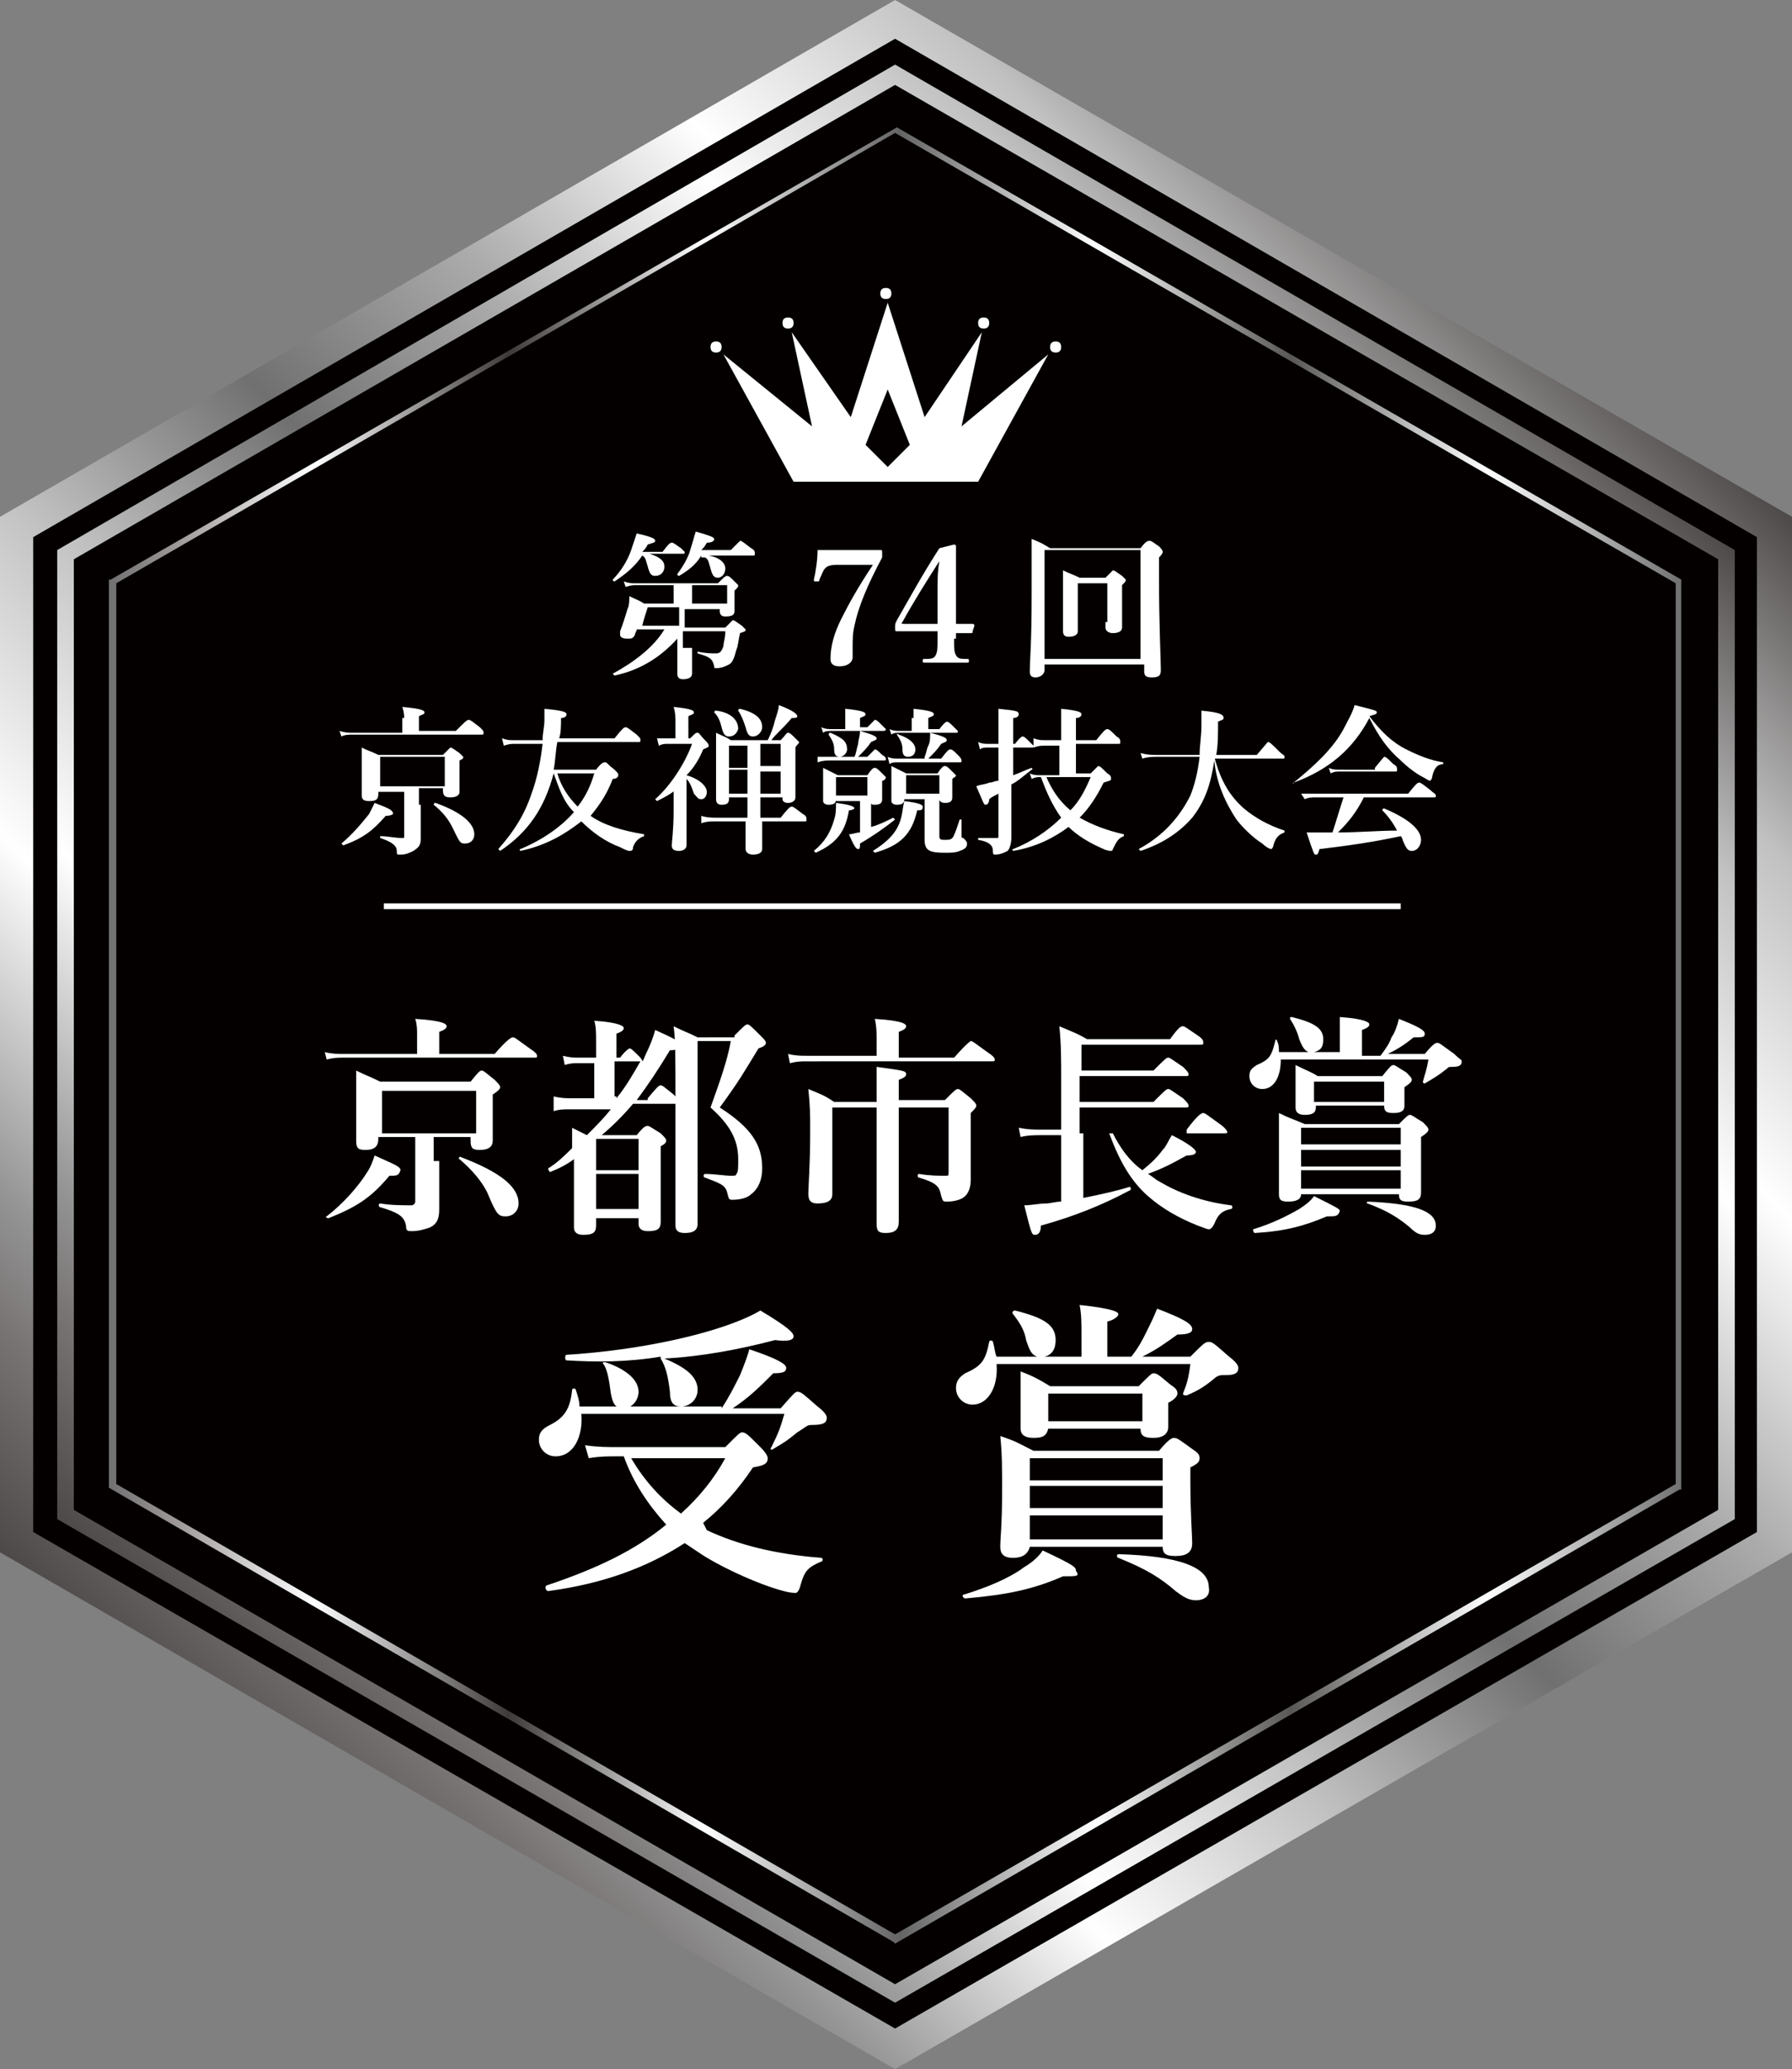 <?xml version="1.0" encoding="utf-8"?>
<!-- Generator: Adobe Illustrator 27.5.0, SVG Export Plug-In . SVG Version: 6.00 Build 0)  -->
<svg version="1.1" id="レイヤー_1" xmlns="http://www.w3.org/2000/svg" xmlns:xlink="http://www.w3.org/1999/xlink" x="0px"
	 y="0px" viewBox="0 0 97.1 112.1" style="enable-background:new 0 0 97.1 112.1;" xml:space="preserve">
<rect x="0" y="0" width="97.1" height="112.1" fill="#808080" stroke="none"/>
<style type="text/css">
	.st0{fill:url(#SVGID_1_);}
	.st1{fill:#040000;}
	.st2{fill:url(#SVGID_00000180334583160700576860000007387255329159130510_);}
	.st3{fill:url(#SVGID_00000124121879301195130990000002629342743427634579_);}
	.st4{fill:#FFFFFF;}
	.st5{fill:none;stroke:#FFFFFF;stroke-width:0.312;stroke-miterlimit:10;}
</style>
<g>
	<linearGradient id="SVGID_1_" gradientUnits="userSpaceOnUse" x1="10.255" y1="94.305" x2="86.798" y2="17.762">
		<stop  offset="0" style="stop-color:#4D4948"/>
		<stop  offset="8.199776e-02" style="stop-color:#797574"/>
		<stop  offset="0.13" style="stop-color:#969697"/>
		<stop  offset="0.254" style="stop-color:#FFFFFF"/>
		<stop  offset="0.378" style="stop-color:#C1C1C1"/>
		<stop  offset="0.503" style="stop-color:#717071"/>
		<stop  offset="0.627" style="stop-color:#ADACAD"/>
		<stop  offset="0.751" style="stop-color:#FFFFFF"/>
		<stop  offset="0.876" style="stop-color:#C1C1C1"/>
		<stop  offset="1" style="stop-color:#4D4948"/>
	</linearGradient>
	<polygon class="st0" points="48.5,0 0,28 0,84.1 48.5,112.1 97.1,84.1 97.1,28 	"/>
	<polygon class="st1" points="48.5,2.1 1.8,29.1 1.8,83 48.5,109.9 95.2,83 95.2,29.1 	"/>
	
		<linearGradient id="SVGID_00000129182507844854610140000007462732148797112735_" gradientUnits="userSpaceOnUse" x1="12.665" y1="91.895" x2="84.388" y2="20.172">
		<stop  offset="0" style="stop-color:#4D4948"/>
		<stop  offset="8.199776e-02" style="stop-color:#797574"/>
		<stop  offset="0.13" style="stop-color:#969697"/>
		<stop  offset="0.254" style="stop-color:#FFFFFF"/>
		<stop  offset="0.378" style="stop-color:#C1C1C1"/>
		<stop  offset="0.503" style="stop-color:#717071"/>
		<stop  offset="0.627" style="stop-color:#ADACAD"/>
		<stop  offset="0.751" style="stop-color:#FFFFFF"/>
		<stop  offset="0.876" style="stop-color:#C1C1C1"/>
		<stop  offset="1" style="stop-color:#4D4948"/>
	</linearGradient>
	<polygon style="fill:url(#SVGID_00000129182507844854610140000007462732148797112735_);" points="48.5,3.5 3.1,29.8 3.1,82.3 
		48.5,108.5 94,82.3 94,29.8 	"/>
	<polygon class="st1" points="48.5,4.6 4,30.3 4,81.8 48.5,107.5 93.1,81.8 93.1,30.3 	"/>
	<polygon class="st1" points="7,32.1 7,80 48.5,103.9 90,80 90,32.1 48.5,8.1 	"/>
	
		<linearGradient id="SVGID_00000169515501865130792840000011598709677422481334_" gradientUnits="userSpaceOnUse" x1="5.913" y1="56.033" x2="91.139" y2="56.033">
		<stop  offset="0" style="stop-color:#717071"/>
		<stop  offset="4.023189e-02" style="stop-color:#9B9695"/>
		<stop  offset="0.13" style="stop-color:#FFFFFF"/>
		<stop  offset="0.254" style="stop-color:#3E3A39"/>
		<stop  offset="0.378" style="stop-color:#FFFFFF"/>
		<stop  offset="0.503" style="stop-color:#656464"/>
		<stop  offset="0.627" style="stop-color:#FFFFFF"/>
		<stop  offset="0.751" style="stop-color:#595857"/>
		<stop  offset="0.876" style="stop-color:#FFFFFF"/>
		<stop  offset="1" style="stop-color:#717071"/>
	</linearGradient>
	<path style="fill:url(#SVGID_00000169515501865130792840000011598709677422481334_);" d="M48.6,6.9L48.6,6.9L6,31.4l-0.1,0v49.2
		l42.5,24.6l0.1,0.1l42.5-24.6l0.1,0V31.4L48.6,6.9z M90.8,80.4l-42.3,24.4L6.3,80.4V31.6L48.5,7.2l42.3,24.4V80.4z"/>
	<g>
		<path class="st4" d="M52.1,23.1l1.1-5.1l-3.1,4.6l-2-6.2l-2,6.2L42.9,18l1.1,5.1l-4.8-3.9l3.8,6.9h5h0h5l3.8-6.9L52.1,23.1z
			 M48.1,25.3l-1.2-1.2l1.2-3l1.2,3L48.1,25.3z"/>
		<path class="st4" d="M39.1,18.8c0,0.2-0.1,0.3-0.3,0.3c-0.2,0-0.3-0.1-0.3-0.3c0-0.2,0.1-0.3,0.3-0.3C39,18.5,39.1,18.6,39.1,18.8
			z"/>
		<path class="st4" d="M57.5,18.8c0,0.2-0.1,0.3-0.3,0.3c-0.2,0-0.3-0.1-0.3-0.3c0-0.2,0.1-0.3,0.3-0.3
			C57.4,18.5,57.5,18.6,57.5,18.8z"/>
		<path class="st4" d="M43,17.5c0,0.2-0.1,0.3-0.3,0.3c-0.2,0-0.3-0.1-0.3-0.3c0-0.2,0.1-0.3,0.3-0.3C42.9,17.2,43,17.3,43,17.5z"/>
		<path class="st4" d="M53.6,17.5c0,0.2-0.1,0.3-0.3,0.3c-0.2,0-0.3-0.1-0.3-0.3c0-0.2,0.1-0.3,0.3-0.3
			C53.5,17.2,53.6,17.3,53.6,17.5z"/>
		<path class="st4" d="M48.3,15.9c0,0.2-0.1,0.3-0.3,0.3c-0.2,0-0.3-0.1-0.3-0.3c0-0.2,0.1-0.3,0.3-0.3
			C48.2,15.6,48.3,15.7,48.3,15.9z"/>
	</g>
	<g>
		<path class="st4" d="M22.6,56c0-0.2,0-0.5-0.1-0.8c1.6,0.1,1.7,0.3,1.7,0.4c0,0.1-0.1,0.2-0.4,0.3v1.2h3c0.7-0.8,0.9-0.9,1-0.9
			c0.1,0,0.2,0.1,0.9,0.6c0.3,0.2,0.4,0.3,0.4,0.4s0,0.1-0.2,0.1H18.6c-0.3,0-0.5,0-0.9,0.1L17.6,57c0.4,0.1,0.7,0.1,1,0.1h4V56z
			 M21.1,63.7c-1,1.2-1.8,1.7-3.3,2.3c-0.1,0-0.2-0.1-0.1-0.1c0.9-0.7,1.7-1.6,2.2-2.4c0.2-0.3,0.3-0.6,0.4-0.9
			c1.1,0.5,1.4,0.6,1.4,0.8C21.6,63.7,21.5,63.7,21.1,63.7z M23.8,62.9c0,1.7,0,2.3,0,2.6c0,0.5-0.1,0.8-0.5,1
			c-0.3,0.1-0.6,0.2-1,0.2c-0.2,0-0.3,0-0.3-0.3c-0.1-0.5-0.4-0.7-1.4-1c-0.1,0-0.1-0.2,0-0.2c0.6,0.1,1.2,0.1,1.7,0.1
			c0.1,0,0.2-0.1,0.2-0.2v-3.5h-2v0.1c0,0.4-0.2,0.6-0.7,0.6c-0.4,0-0.5-0.1-0.5-0.5c0-0.4,0-0.8,0-2.5c0-0.4,0-0.8,0-1.3
			c0.6,0.3,0.7,0.3,1.3,0.6h4.9c0.4-0.5,0.5-0.6,0.6-0.6c0.1,0,0.2,0.1,0.7,0.5c0.2,0.2,0.3,0.3,0.3,0.4c0,0.1-0.1,0.2-0.4,0.4v0.4
			c0,1.1,0,1.8,0,2.1c0,0.3-0.2,0.5-0.7,0.5c-0.4,0-0.5-0.1-0.5-0.5v-0.2h-2V62.9z M25.8,59.1h-5.1v2.3h5.1V59.1z M27.4,65.9
			c-0.4,0-0.5-0.1-1-1.3c-0.3-0.6-0.8-1.2-1.5-1.8c-0.1,0,0-0.2,0.1-0.1c2.1,0.8,3.1,1.6,3.1,2.5C28.1,65.6,27.8,65.9,27.4,65.9z"/>
		<path class="st4" d="M35.1,59.5c0.5-0.6,0.6-0.7,0.7-0.7c0.1,0,0.2,0.1,0.7,0.5c0.2,0.2,0.3,0.3,0.3,0.4s0,0.1-0.2,0.1h-2.3
			c-0.5,0.6-1.1,1.2-1.7,1.7h1.9c0.4-0.5,0.5-0.5,0.6-0.5c0.1,0,0.2,0.1,0.7,0.4c0.2,0.2,0.3,0.3,0.3,0.4c0,0.1-0.1,0.2-0.3,0.3v0.7
			c0,1.8,0,3,0,3.4c0,0.4-0.2,0.5-0.7,0.5c-0.4,0-0.5-0.2-0.5-0.4v-0.3h-2.3v0.4c0,0.4-0.2,0.5-0.7,0.5c-0.4,0-0.5-0.2-0.5-0.4
			c0-0.4,0-0.8,0-2.3c0-0.5,0-1,0-1.4c-0.4,0.3-0.8,0.5-1.3,0.7c0,0-0.1-0.1-0.1-0.2c0.5-0.3,0.9-0.7,1.3-1.1c0-0.4,0-0.7,0-1.1
			c0.4,0.2,0.6,0.3,0.8,0.4c0.5-0.5,0.9-0.9,1.3-1.4h-2.3c-0.2,0-0.5,0-0.8,0.1L30,59.4c0.4,0.1,0.7,0.1,0.9,0.1h1.3v-1.9h-0.9
			c-0.2,0-0.4,0-0.7,0.1l-0.1-0.5c0.4,0.1,0.6,0.1,0.9,0.1h0.9v-0.9c0-0.4,0-0.8-0.1-1.1c1.4,0.1,1.6,0.3,1.6,0.4
			c0,0.1-0.1,0.2-0.4,0.3v1.3h0.2c0.3-0.4,0.5-0.5,0.5-0.5c0.1,0,0.2,0.1,0.5,0.4c0.1,0.1,0.2,0.2,0.2,0.3c0.1-0.1,0.1-0.2,0.2-0.4
			c0.2-0.4,0.4-0.9,0.5-1.3c1.1,0.5,1.3,0.6,1.3,0.8c0,0.2-0.1,0.3-0.5,0.3c-0.6,1-1.2,1.9-1.8,2.7H35.1z M34.6,61.7h-2.3v1.7h2.3
			V61.7z M34.6,63.6h-2.3v1.9h2.3V63.6z M33.4,59.5c0.5-0.6,0.9-1.3,1.3-2c0,0-0.1,0-0.1,0h-1.3v1.9H33.4z M39.8,56.1
			c0.5-0.5,0.6-0.6,0.7-0.6c0.1,0,0.2,0.1,0.7,0.6c0.2,0.2,0.3,0.3,0.3,0.4c0,0.1-0.1,0.2-0.4,0.3c-0.8,1.3-1,1.7-2.1,3.2
			c1.7,1.1,2.3,2,2.3,3.3c0,0.6-0.2,1.1-0.6,1.4c-0.2,0.2-0.6,0.3-1,0.3c-0.2,0-0.2,0-0.3-0.4c-0.1-0.4-0.4-0.5-1.2-0.8
			c-0.1,0-0.1-0.2,0-0.2c0.5,0,1.1,0.1,1.4,0.1c0.2,0,0.3,0,0.3-0.1c0.1-0.1,0.1-0.3,0.1-0.8c0-1.1-0.5-1.9-1.5-2.8
			c0.5-1.4,0.9-2.5,1.1-3.6h-1.8v8.1c0,1,0,1.5,0,1.8c0,0.4-0.3,0.5-0.7,0.5c-0.3,0-0.5-0.1-0.5-0.4c0-1,0-1.8,0-6.9
			c0-2.2,0-3.2-0.1-3.9c0.6,0.3,0.7,0.3,1.3,0.6H39.8z"/>
		<path class="st4" d="M47.5,56.3c0-0.3,0-0.7-0.1-1.1c1.6,0.1,1.7,0.3,1.7,0.4c0,0.1-0.1,0.2-0.4,0.3v1.4h3
			c0.7-0.8,0.9-0.9,0.9-0.9c0.1,0,0.2,0.1,0.9,0.6c0.3,0.2,0.4,0.3,0.4,0.4c0,0.1,0,0.1-0.2,0.1H43.7c-0.3,0-0.5,0-0.9,0.1l-0.1-0.5
			c0.4,0.1,0.7,0.1,1,0.1h3.8V56.3z M48.7,60c0,3.3,0,5.5,0,6.2c0,0.4-0.2,0.6-0.7,0.6c-0.4,0-0.5-0.1-0.5-0.5c0-0.7,0-2.6,0-6.3
			h-2.4v4.7c0,0.3-0.2,0.5-0.8,0.5c-0.3,0-0.5-0.1-0.5-0.5c0-0.5,0.1-1.5,0.1-3.4c0-1,0-1.3-0.1-2.3c0.7,0.3,0.8,0.3,1.4,0.7h2.3
			v-0.5c0-0.9,0-1,0-1.4c1.4,0.2,1.6,0.2,1.6,0.4c0,0.1-0.1,0.2-0.4,0.3v1.1h2.5c0.5-0.5,0.6-0.6,0.7-0.6c0.1,0,0.2,0.1,0.7,0.5
			c0.2,0.2,0.3,0.3,0.3,0.4c0,0.1-0.1,0.2-0.3,0.4V61c0,2.2,0,2.5,0,2.9c0,0.4-0.1,0.7-0.3,0.9c-0.2,0.2-0.6,0.3-1,0.3
			c-0.2,0-0.2,0-0.3-0.3c-0.1-0.5-0.2-0.7-1.2-1c-0.1,0-0.1-0.2,0-0.2c0.6,0.1,1.1,0.1,1.4,0.1c0.2,0,0.2,0,0.2-0.2V60H48.7z"/>
		<path class="st4" d="M64.3,61.2c0.6-0.8,0.8-0.9,0.9-0.9c0.1,0,0.2,0.1,0.9,0.6c0.3,0.2,0.4,0.4,0.4,0.4c0,0.1,0,0.1-0.2,0.1h-6
			c0.4,0.8,0.9,1.5,1.6,2c0.5-0.4,0.8-0.7,1.1-1.1c0.2-0.2,0.3-0.5,0.5-0.8c1,0.5,1.3,0.8,1.3,0.9c0,0.1-0.1,0.2-0.5,0.2
			c-0.9,0.5-1.3,0.7-2.1,1c0.2,0.1,0.4,0.3,0.6,0.4c1,0.6,2.3,1.1,3.9,1.3c0.1,0,0.1,0.2,0,0.2c-0.5,0.1-0.7,0.3-0.9,0.8
			c-0.1,0.2-0.2,0.3-0.3,0.3c-0.1,0-0.3-0.1-0.6-0.2c-1-0.4-1.9-0.9-2.7-1.6c-0.9-0.8-1.5-1.8-2.1-3.4h-1.4v3.5
			c1-0.2,1.9-0.4,2.5-0.6c0.1,0,0.1,0.2,0,0.2c-1.5,0.8-3,1.4-4.8,1.9c0,0.3-0.1,0.5-0.3,0.5c-0.2,0-0.2,0-0.6-1.6
			c0.4,0,0.8-0.1,1.2-0.1c0.2,0,0.5-0.1,0.8-0.1v-3.6h-1.1c-0.3,0-0.7,0-1.1,0.1l-0.1-0.5c0.5,0.1,0.8,0.1,1.2,0.1h1.1v-2.8
			c0-0.9,0-1.9-0.1-2.8c0.7,0.3,1,0.4,1.5,0.7h4.5c0.5-0.7,0.6-0.7,0.7-0.7c0.1,0,0.2,0.1,0.8,0.5c0.3,0.2,0.3,0.3,0.3,0.4
			c0,0.1,0,0.1-0.2,0.1h-6.4v1.4h3.9c0.6-0.6,0.7-0.7,0.8-0.7c0.1,0,0.2,0.1,0.8,0.5c0.2,0.2,0.3,0.3,0.3,0.4s0,0.1-0.2,0.1h-5.7
			v1.4h4c0.6-0.6,0.7-0.7,0.8-0.7c0.1,0,0.2,0.1,0.8,0.5c0.2,0.2,0.3,0.3,0.3,0.4c0,0.1,0,0.1-0.2,0.1h-5.7v1.4H64.3z"/>
		<path class="st4" d="M72.6,57.2v-1c0-0.4,0-0.8,0-1.1c1.4,0.1,1.6,0.3,1.6,0.4c0,0.1-0.1,0.2-0.4,0.3v1.4h1c0.3-0.4,0.5-0.7,0.6-1
			c0.2-0.3,0.3-0.6,0.4-1c1,0.4,1.4,0.6,1.4,0.8c0,0.2-0.1,0.2-0.6,0.2c-0.5,0.4-0.8,0.6-1.4,0.9h2c0.5-0.6,0.6-0.6,0.7-0.6
			c0.1,0,0.2,0.1,0.9,0.6c0.3,0.3,0.4,0.3,0.4,0.4c0,0.2-0.1,0.3-0.5,0.3c-0.2,0-0.2,0-0.3,0.1c-0.5,0.4-0.7,0.5-1.2,0.8
			c0,0-0.1,0-0.1-0.1c0.1-0.4,0.2-0.6,0.3-1.2h-8c0,1-0.4,1.6-1,1.6c-0.4,0-0.7-0.3-0.7-0.7c0-0.3,0.1-0.4,0.4-0.6
			c0.7-0.3,0.8-0.5,1-1.3c0-0.1,0.1-0.1,0.1,0c0.1,0.2,0.1,0.4,0.1,0.6h1.6c-0.2-0.1-0.3-0.2-0.5-0.7c-0.1-0.4-0.3-0.8-0.5-1.1
			c0-0.1,0-0.1,0.1-0.1c1.2,0.3,1.7,0.6,1.7,1.2c0,0.4-0.1,0.6-0.5,0.7H72.6z M71.9,65.9c-1.2,0.5-2.2,0.8-3.9,0.9
			c-0.1,0-0.1-0.2-0.1-0.2c1-0.3,1.8-0.7,2.5-1.1c0.3-0.2,0.6-0.4,0.8-0.7c1.2,0.6,1.4,0.7,1.4,0.8C72.5,65.9,72.4,65.9,71.9,65.9z
			 M70.5,64.7c0,0.3-0.3,0.4-0.7,0.4c-0.4,0-0.5-0.1-0.5-0.4c0-0.4,0-0.8,0-2.3c0-0.7,0-1.4,0-2.1c0.6,0.3,0.7,0.3,1.4,0.6h5.1
			c0.4-0.4,0.5-0.5,0.6-0.5c0.1,0,0.2,0.1,0.7,0.4c0.2,0.2,0.3,0.3,0.3,0.4c0,0.1-0.1,0.2-0.4,0.4V62c0,1.3,0,2.3,0,2.6
			c0,0.4-0.2,0.5-0.7,0.5c-0.4,0-0.5-0.1-0.5-0.4H70.5z M71.3,60c0,0.3-0.2,0.4-0.6,0.4c-0.3,0-0.5-0.1-0.5-0.4c0-0.1,0-0.3,0-0.4
			v-1.9c0.6,0.3,0.9,0.4,1.2,0.6h3.5c0.4-0.5,0.5-0.6,0.6-0.6c0.1,0,0.2,0.1,0.7,0.4c0.2,0.2,0.3,0.3,0.3,0.4s-0.1,0.2-0.4,0.4v0.2
			c0,0.5,0,0.7,0,0.8c0,0.3-0.2,0.4-0.6,0.4c-0.4,0-0.5-0.1-0.5-0.4H71.3z M75.9,61.1h-5.4V62h5.4V61.1z M70.5,63.2h5.4v-0.9h-5.4
			V63.2z M70.5,64.4h5.4v-1h-5.4V64.4z M75,58.6h-3.8v1.1H75V58.6z M77.2,66.9c-0.3,0-0.5-0.1-0.8-0.4c-0.6-0.5-1.2-0.9-2.3-1.3
			c-0.1,0,0-0.1,0-0.1c2.5,0.1,3.7,0.5,3.7,1.3C77.8,66.8,77.5,66.9,77.2,66.9z"/>
		<path class="st4" d="M39.1,76.3c0.4-0.6,0.7-1.2,1-1.8c0.2-0.5,0.4-1,0.5-1.4c1.5,0.5,2,0.8,2,1c0,0.2-0.1,0.3-0.7,0.3
			c-0.8,0.8-1.3,1.3-2.2,1.9h2.6c0.7-0.8,0.8-0.9,0.9-0.9c0.2,0,0.3,0.1,1.1,0.8c0.4,0.3,0.5,0.5,0.5,0.6c0,0.3-0.2,0.4-0.8,0.4
			c-0.3,0-0.3,0.1-0.8,0.4c-0.6,0.5-0.8,0.6-1.3,0.9c-0.1,0.1-0.2,0-0.1-0.1c0.4-0.8,0.5-1.1,0.7-1.8H31.5c0.1,1.2-0.4,2.3-1.4,2.3
			c-0.5,0-0.9-0.4-0.9-0.9c0-0.4,0.2-0.6,0.6-0.8c0.8-0.4,1.1-0.9,1.2-1.9c0-0.1,0.2-0.1,0.2,0c0.1,0.3,0.2,0.6,0.2,0.9H39.1z
			 M38.3,82.9c1.7,0.8,3.7,1.3,6.2,1.5c0.1,0,0.1,0.2,0,0.2c-0.7,0.3-0.9,0.5-1.1,1.2c-0.1,0.4-0.2,0.5-0.3,0.5
			c-0.3,0-0.7-0.1-1.3-0.3c-1.2-0.4-2.9-1.2-3.8-1.8c-0.3-0.2-0.6-0.4-0.9-0.6c-2,1.3-4.4,2.2-7.4,2.6c-0.1,0-0.2-0.2-0.1-0.3
			c2.7-0.9,4.8-1.9,6.5-3.3c-1-1.1-1.8-2.3-2.3-3.7h-0.4c-0.5,0-0.9,0-1.5,0.1l-0.2-0.7c0.7,0.1,1.2,0.1,1.8,0.1h5.8
			c0.7-0.7,0.8-0.8,0.9-0.8c0.2,0,0.3,0.1,1,0.8c0.3,0.3,0.4,0.5,0.4,0.6c0,0.3-0.2,0.4-0.8,0.5c-0.8,1.2-1.7,2.2-2.7,3L38.3,82.9z
			 M30.7,73.7c-0.1,0-0.1-0.3,0-0.3c3.2-0.2,6.3-0.8,8.4-1.5c0.9-0.3,1.6-0.6,2.1-0.9c1.5,0.9,1.8,1.2,1.8,1.4c0,0.2-0.3,0.3-1,0.2
			c-1.9,0.5-4,0.9-6,1c1.2,0.5,1.8,1,1.8,1.7c0,0.5-0.4,0.9-0.9,0.9c-0.4,0-0.6-0.2-0.6-0.8c-0.1-0.8-0.2-1.3-0.5-1.8
			c0,0,0-0.1,0-0.1C34,73.8,32.3,73.8,30.7,73.7z M33.8,76.3c-0.5,0-0.6-0.3-0.7-0.8c-0.1-0.8-0.2-1.3-0.4-1.6
			c-0.1-0.1,0-0.1,0.1-0.1c1.2,0.4,1.8,1,1.8,1.6C34.6,75.9,34.2,76.3,33.8,76.3z M34.2,79c0.7,1.2,1.6,2.2,2.7,3
			c1-0.9,1.8-1.9,2.4-3H34.2z"/>
		<path class="st4" d="M58.6,73.6v-1.4c0-0.5,0-1-0.1-1.5c1.9,0.2,2.1,0.4,2.1,0.5s-0.2,0.3-0.6,0.4v1.9h1.3
			c0.4-0.5,0.6-0.9,0.8-1.3c0.2-0.4,0.4-0.8,0.6-1.3c1.3,0.5,1.9,0.8,1.9,1.1c0,0.2-0.2,0.3-0.8,0.3c-0.7,0.5-1.1,0.8-1.9,1.2h2.6
			c0.7-0.7,0.8-0.8,1-0.8c0.2,0,0.3,0.1,1.1,0.8c0.4,0.3,0.5,0.5,0.5,0.6c0,0.3-0.2,0.4-0.7,0.4c-0.3,0-0.3,0-0.5,0.1
			c-0.6,0.5-0.9,0.7-1.6,1c-0.1,0-0.2,0-0.2-0.1c0.2-0.5,0.3-0.8,0.4-1.6H54c0.1,1.3-0.5,2.2-1.3,2.2c-0.5,0-0.9-0.4-0.9-0.9
			c0-0.4,0.2-0.6,0.5-0.8c0.9-0.4,1.1-0.7,1.3-1.7c0-0.1,0.2-0.1,0.2,0c0.1,0.3,0.1,0.6,0.2,0.8h2.2c-0.3-0.1-0.4-0.3-0.6-0.9
			c-0.1-0.6-0.4-1-0.7-1.4c-0.1-0.1,0-0.2,0.1-0.2c1.6,0.4,2.2,0.8,2.2,1.6c0,0.5-0.2,0.8-0.6,0.9H58.6z M57.6,85.4
			c-1.6,0.7-3,1-5.3,1.2c-0.1,0-0.2-0.2-0.1-0.2c1.3-0.4,2.5-0.9,3.3-1.5c0.5-0.3,0.8-0.6,1-0.9c1.7,0.8,1.8,0.9,1.8,1.1
			C58.5,85.4,58.4,85.4,57.6,85.4z M55.8,83.8c-0.1,0.4-0.4,0.6-0.9,0.6c-0.5,0-0.7-0.2-0.7-0.6c0-0.5,0.1-1.1,0.1-3.2
			c0-0.9,0-1.9-0.1-2.8c0.9,0.3,1,0.4,1.8,0.8h6.8c0.5-0.6,0.7-0.7,0.8-0.7c0.2,0,0.3,0.1,1,0.6c0.3,0.2,0.4,0.3,0.4,0.5
			c0,0.2-0.1,0.3-0.5,0.5v0.7c0,1.8,0.1,3,0.1,3.4c0,0.5-0.3,0.7-0.9,0.7c-0.5,0-0.7-0.1-0.7-0.5H55.8z M56.8,77.4
			c-0.1,0.4-0.3,0.5-0.8,0.5c-0.5,0-0.7-0.2-0.7-0.5c0-0.1,0-0.4,0-0.6v-2.5c0.8,0.3,1.1,0.5,1.6,0.8h4.8c0.6-0.6,0.7-0.7,0.8-0.7
			c0.2,0,0.3,0.1,0.9,0.6c0.3,0.2,0.4,0.3,0.4,0.5c0,0.1-0.1,0.3-0.5,0.5v0.2c0,0.6,0,1,0,1.1c0,0.4-0.3,0.6-0.8,0.6
			c-0.5,0-0.7-0.1-0.7-0.5H56.8z M63,79h-7.2v1.2H63V79z M55.8,81.7H63v-1.2h-7.2V81.7z M55.8,83.4H63v-1.3h-7.2V83.4z M61.9,75.5
			h-5.1V77h5.1V75.5z M64.8,86.7c-0.4,0-0.7-0.2-1.1-0.5c-0.8-0.7-1.6-1.2-3.1-1.8c-0.1,0-0.1-0.2,0-0.2c3.3,0.1,4.9,0.7,4.9,1.8
			C65.6,86.5,65.2,86.7,64.8,86.7z"/>
	</g>
	<g>
		<path class="st4" d="M34.8,30.1c-0.4,0.6-0.9,1-1.5,1.4c0,0-0.1,0-0.1-0.1c0.4-0.4,0.8-1,1-1.6c0.1-0.3,0.2-0.6,0.3-0.9
			c0.9,0.2,1,0.3,1,0.4c0,0.1-0.1,0.1-0.4,0.2c-0.1,0.2-0.2,0.3-0.3,0.4h1.1c0.3-0.4,0.4-0.5,0.5-0.5c0.1,0,0.2,0.1,0.5,0.3
			c0.1,0.1,0.2,0.2,0.2,0.2c0,0.1,0,0.1-0.1,0.1h-1.8c0.6,0.2,0.8,0.4,0.8,0.7c0,0.3-0.2,0.5-0.5,0.5c-0.2,0-0.3-0.1-0.4-0.5
			c-0.1-0.3-0.1-0.5-0.3-0.6H34.8z M37.5,35.1c0,0.5,0,1.2,0,1.4c0,0.2-0.2,0.3-0.5,0.3c-0.2,0-0.3-0.1-0.3-0.3s0-1.1,0-1.9
			c-0.9,1-2,1.7-3.4,2c0,0-0.1-0.1-0.1-0.1c1.1-0.6,2.2-1.4,2.8-2.4h-1.5c0,0.1-0.1,0.2-0.1,0.3c-0.1,0.2-0.2,0.2-0.4,0.2
			c-0.3,0-0.4-0.1-0.4-0.2c0-0.1,0-0.1,0-0.2c0.2-0.5,0.3-0.9,0.4-1.2c0.1-0.2,0.1-0.5,0.1-0.7c0.4,0.2,0.5,0.2,0.8,0.4h1.6v-1h-2
			c-0.2,0-0.3,0-0.6,0.1l-0.1-0.3c0.3,0.1,0.4,0.1,0.6,0.1h4.5c0.3-0.3,0.4-0.4,0.5-0.4c0.1,0,0.2,0.1,0.4,0.3
			c0.1,0.1,0.2,0.2,0.2,0.2c0,0.1,0,0.1-0.2,0.3v0.2c0,0.5,0,0.8,0,0.9c0,0.2-0.1,0.3-0.5,0.3c-0.2,0-0.3-0.1-0.3-0.3v-0.1h-1.9v1
			h2.2c0.3-0.3,0.4-0.4,0.4-0.4c0.1,0,0.2,0.1,0.5,0.3c0.1,0.1,0.2,0.2,0.2,0.2c0,0.1,0,0.1-0.3,0.2c-0.1,0.4-0.1,0.7-0.2,0.9
			c-0.1,0.4-0.2,0.7-0.4,0.8c-0.2,0.1-0.4,0.2-0.7,0.2c-0.1,0-0.1,0-0.1-0.1c-0.1-0.4-0.2-0.5-0.9-0.7c0,0,0-0.1,0-0.1
			c0.4,0.1,0.8,0.1,1,0.1c0.2,0,0.3-0.1,0.4-0.4c0-0.2,0.1-0.4,0.1-0.8h-2.3V35.1z M35.1,32.9c-0.1,0.3-0.2,0.6-0.3,1h2v-1H35.1z
			 M38,30.1c-0.3,0.5-0.7,0.8-1.2,1.1c0,0-0.1,0-0.1-0.1c0.3-0.4,0.6-0.9,0.7-1.3c0.1-0.3,0.2-0.7,0.3-1c0.7,0.2,1,0.3,1,0.4
			c0,0.1-0.1,0.2-0.4,0.2c-0.1,0.2-0.2,0.3-0.3,0.4h1.6c0.4-0.4,0.5-0.5,0.5-0.5c0.1,0,0.2,0.1,0.6,0.4c0.2,0.1,0.2,0.2,0.2,0.3
			c0,0.1,0,0.1-0.1,0.1h-2.4c0.6,0.1,0.9,0.4,0.9,0.7c0,0.3-0.2,0.5-0.4,0.5c-0.2,0-0.3-0.1-0.4-0.5c-0.1-0.3-0.1-0.5-0.3-0.6H38z
			 M39.4,32.7v-1h-1.9v1H39.4z"/>
		<path class="st4" d="M45.4,30.6c-0.5,0-0.6,0.1-0.7,0.2c-0.1,0.1-0.2,0.4-0.3,0.6c0,0.1,0,0.1-0.2,0.1c-0.1,0-0.1,0-0.1-0.1
			c0.1-0.4,0.2-1.1,0.2-1.6c0.6,0,1.1,0,1.7,0c0.6,0,1.1,0,1.7,0c0.1,0,0.1,0,0.1,0.2c0,0.1,0,0.2,0,0.2c-0.8,1.5-1.3,2.7-1.5,3.7
			c-0.1,0.4-0.1,0.8-0.1,1.1c0,0.2,0,0.4,0,0.6c0,0.3-0.3,0.5-0.7,0.5c-0.3,0-0.5-0.1-0.5-0.4c0-0.7,0.2-1.4,0.6-2.2
			c0.4-0.8,0.9-1.7,1.7-2.9H45.4z"/>
		<path class="st4" d="M51.7,34.6c0,0.6,0,0.7,0.1,0.9c0.1,0.2,0.3,0.2,0.6,0.2c0.1,0,0.1,0,0.1,0.1c0,0.1,0,0.1-0.1,0.1
			c-0.4,0-0.8,0-1.1,0c-0.4,0-0.8,0-1.2,0c-0.1,0-0.1,0-0.1-0.1c0-0.1,0-0.1,0.1-0.1c0.3,0,0.5,0,0.6-0.2c0.1-0.2,0.1-0.4,0.1-0.9
			v-0.4h-1.4c-0.3,0-0.6,0-0.8,0c-0.1,0-0.1,0-0.1-0.2c0-0.2,0-0.2,0.1-0.4c0.8-1.4,1.4-2.5,2.3-3.9l0.8-0.2c0,0,0.1,0,0.1,0.1
			c0,0.7,0,1.4,0,2.2l0,2c0.2,0,0.6,0,0.9,0c0,0,0.1,0,0.1,0.1l-0.1,0.3c0,0.1,0,0.1-0.1,0.1c-0.2,0-0.6,0-0.8,0V34.6z M50.8,32
			c0-0.6,0-1,0.1-1.6c-0.7,1.1-1.4,2.2-2,3.3c-0.1,0.1,0,0.1,0.1,0.1h1.8L50.8,32z"/>
		<path class="st4" d="M56.6,36v0.3c0,0.2-0.2,0.4-0.5,0.4c-0.2,0-0.3-0.1-0.3-0.3c0-0.7,0.1-1.4,0.1-4.2c0-1,0-2,0-3
			c0.5,0.2,0.5,0.2,1,0.5h4.9c0.3-0.4,0.4-0.4,0.5-0.4c0.1,0,0.2,0.1,0.5,0.3c0.1,0.1,0.2,0.2,0.2,0.3c0,0.1-0.1,0.2-0.2,0.3v1
			c0,2.7,0.1,4.5,0.1,5.1c0,0.3-0.1,0.4-0.5,0.4c-0.3,0-0.4-0.1-0.4-0.3V36H56.6z M61.8,29.8h-5.2v5.9h5.2V29.8z M58.4,33.9v0.3
			c0,0.2-0.2,0.3-0.5,0.3c-0.2,0-0.3-0.1-0.3-0.3c0-0.3,0-0.6,0-1.8c0-0.5,0-1,0-1.5c0.4,0.2,0.5,0.2,0.9,0.4h1.4
			c0.3-0.3,0.4-0.4,0.4-0.4c0.1,0,0.2,0.1,0.5,0.3c0.1,0.1,0.2,0.2,0.2,0.2c0,0.1,0,0.1-0.2,0.3v0.4c0,1,0,1.7,0,1.9
			c0,0.2-0.2,0.3-0.5,0.3c-0.2,0-0.4-0.1-0.4-0.3v-0.3H58.4z M60,31.6h-1.6v2.1H60V31.6z"/>
		<path class="st4" d="M21.9,38.9c0-0.1,0-0.3-0.1-0.6c1.1,0.1,1.2,0.2,1.2,0.3c0,0.1-0.1,0.1-0.3,0.2v0.8h2
			c0.5-0.5,0.6-0.6,0.7-0.6c0.1,0,0.2,0.1,0.6,0.4c0.2,0.2,0.2,0.2,0.2,0.3s0,0.1-0.1,0.1h-7c-0.2,0-0.4,0-0.6,0.1l-0.1-0.3
			c0.3,0.1,0.5,0.1,0.7,0.1h2.7V38.9z M20.9,44.2c-0.7,0.8-1.2,1.2-2.3,1.6c0,0-0.1-0.1-0.1-0.1c0.6-0.5,1.1-1.1,1.5-1.6
			c0.1-0.2,0.2-0.4,0.3-0.6c0.8,0.3,1,0.4,1,0.6C21.3,44.1,21.2,44.2,20.9,44.2z M22.8,43.6c0,1.1,0,1.6,0,1.8
			c0,0.4-0.1,0.5-0.4,0.7c-0.2,0.1-0.4,0.2-0.7,0.2c-0.2,0-0.2,0-0.2-0.2c0-0.3-0.3-0.5-0.9-0.7c0,0,0-0.1,0-0.1
			c0.4,0,0.8,0.1,1.2,0.1c0.1,0,0.1,0,0.1-0.1v-2.4h-1.4v0.1c0,0.3-0.1,0.4-0.5,0.4c-0.3,0-0.4-0.1-0.4-0.3c0-0.3,0-0.6,0-1.7
			c0-0.3,0-0.6,0-0.9c0.4,0.2,0.5,0.2,0.9,0.4H24c0.3-0.3,0.4-0.4,0.4-0.4c0.1,0,0.2,0.1,0.5,0.3c0.1,0.1,0.2,0.2,0.2,0.2
			c0,0.1,0,0.1-0.2,0.2v0.3c0,0.8,0,1.3,0,1.4c0,0.2-0.2,0.3-0.5,0.3c-0.3,0-0.4-0.1-0.4-0.4v-0.1h-1.3V43.6z M24.1,41h-3.5v1.6h3.5
			V41z M25.2,45.7c-0.3,0-0.3-0.1-0.7-0.9c-0.2-0.4-0.5-0.8-1-1.2c0,0,0-0.1,0.1-0.1c1.4,0.5,2.1,1.1,2.1,1.7
			C25.7,45.5,25.5,45.7,25.2,45.7z"/>
		<path class="st4" d="M30,41.9c-0.5,1.9-1.4,3.2-2.9,4.2c0,0-0.1-0.1-0.1-0.1c0.8-0.9,1.4-1.8,1.8-3c0.3-0.8,0.5-1.8,0.6-2.7h-1.5
			c-0.2,0-0.3,0-0.6,0.1L27.2,40c0.3,0.1,0.4,0.1,0.6,0.1h1.6c0-0.4,0.1-0.7,0.1-1.1c0-0.2,0-0.3,0-0.6c1.1,0.1,1.2,0.2,1.2,0.3
			c0,0.1-0.1,0.2-0.3,0.2c0,0.4,0,0.8-0.1,1.1h3c0.4-0.5,0.5-0.6,0.6-0.6c0.1,0,0.2,0.1,0.6,0.4c0.2,0.2,0.2,0.2,0.2,0.3
			c0,0.1,0,0.1-0.1,0.1h-4.4c-0.1,0.5-0.1,1-0.2,1.5h2.3c0.3-0.4,0.4-0.4,0.5-0.4c0.1,0,0.1,0.1,0.5,0.4c0.2,0.2,0.2,0.2,0.2,0.3
			c0,0.1-0.1,0.2-0.3,0.2c-0.3,0.8-0.7,1.4-1.2,2c0.7,0.5,1.7,0.8,2.9,1c0,0,0,0.1,0,0.1c-0.3,0.1-0.5,0.3-0.6,0.6
			c0,0.2-0.1,0.2-0.2,0.2c-0.1,0-0.3-0.1-0.5-0.2c-0.8-0.3-1.5-0.8-2.1-1.4c-0.9,0.7-1.9,1.3-3.3,1.6c0,0-0.1-0.1,0-0.1
			c1.2-0.5,2.2-1.2,2.9-2C30.5,43.4,30.3,42.7,30,41.9L30,41.9z M30.2,41.9c0.2,0.7,0.6,1.3,1.1,1.8c0.4-0.5,0.7-1.1,0.9-1.8H30.2z"
			/>
		<path class="st4" d="M36.7,42.7c-0.3,0.3-0.7,0.5-1.1,0.7c0,0-0.1-0.1-0.1-0.1c0.8-0.7,1.6-1.9,2-3h-1.3c-0.2,0-0.3,0-0.5,0.1
			L35.6,40C35.9,40,36,40,36.2,40h0.4v-0.9c0-0.2,0-0.5-0.1-0.8c1,0.1,1.1,0.2,1.1,0.3c0,0.1-0.1,0.1-0.3,0.2V40h0.1
			c0.3-0.3,0.3-0.3,0.4-0.3c0.1,0,0.1,0.1,0.4,0.4c0.1,0.1,0.2,0.2,0.2,0.3c0,0.1-0.1,0.1-0.3,0.2c-0.2,0.5-0.5,1-0.9,1.4v0
			c0.7,0.2,1.1,0.6,1.1,0.9c0,0.2-0.1,0.4-0.3,0.4c-0.2,0-0.2-0.1-0.4-0.3c-0.1-0.3-0.2-0.6-0.4-0.8v1c0,1,0,2.2,0,2.6
			c0,0.2-0.2,0.3-0.4,0.3c-0.3,0-0.4-0.1-0.4-0.3c0-0.2,0.1-0.8,0.1-1.9V42.7z M41.2,43.2c0,0.3,0,0.8,0,1.1h1.1
			c0.4-0.5,0.5-0.6,0.6-0.6c0.1,0,0.2,0.1,0.6,0.4c0.2,0.1,0.2,0.2,0.2,0.3s0,0.1-0.1,0.1h-2.3c0,0.6,0,1.2,0,1.5
			c0,0.2-0.2,0.3-0.5,0.3c-0.2,0-0.4-0.1-0.4-0.3c0-0.2,0-0.7,0-1.5h-1.7c-0.2,0-0.4,0-0.7,0.1L38,44.2c0.3,0.1,0.6,0.1,0.8,0.1h1.7
			v-1.1h-1v0.1c0,0.2-0.1,0.3-0.4,0.3c-0.2,0-0.3-0.1-0.3-0.3c0-0.3,0-0.6,0-1.8c0-0.6,0-1.2,0-1.8c0.4,0.2,0.5,0.2,0.8,0.4h2
			c0.2-0.4,0.3-0.7,0.4-1.1c0.1-0.3,0.2-0.6,0.2-0.8c0.8,0.3,1,0.5,1,0.6c0,0.1-0.1,0.1-0.3,0.1c-0.5,0.6-0.9,0.9-1.1,1.2h0.5
			c0.3-0.3,0.3-0.4,0.4-0.4c0.1,0,0.2,0.1,0.4,0.3c0.1,0.1,0.2,0.2,0.2,0.2c0,0.1-0.1,0.1-0.2,0.3V41c0,1.2,0,2,0,2.2
			c0,0.2-0.2,0.3-0.4,0.3c-0.2,0-0.3-0.1-0.3-0.2v-0.1H41.2z M39.5,39.9c-0.2,0-0.3-0.1-0.4-0.5c-0.1-0.4-0.2-0.6-0.4-0.8
			c0,0,0-0.1,0.1-0.1c0.8,0.1,1.2,0.5,1.2,1C39.9,39.8,39.7,39.9,39.5,39.9z M39.5,40.4v1.2h1v-1.2H39.5z M40.5,41.7h-1V43h1V41.7z
			 M40.8,39.9c-0.2,0-0.3-0.1-0.4-0.5c-0.1-0.3-0.2-0.6-0.4-0.9c0,0,0-0.1,0.1-0.1c0.8,0.2,1.2,0.5,1.2,1
			C41.3,39.6,41.1,39.9,40.8,39.9z M41.2,41.5h1.1v-1.2h-1.1V41.5z M42.3,43v-1.2h-1.1V43H42.3z"/>
		<path class="st4" d="M46,43.9c-0.2,1.2-0.7,1.8-1.8,2.3c0,0-0.1-0.1-0.1-0.1c0.6-0.5,0.9-1,1.1-1.7c0.1-0.3,0.1-0.6,0.1-0.9
			c0.8,0.1,1,0.2,1,0.3C46.3,43.8,46.2,43.9,46,43.9z M46.3,41c0.1-0.2,0.1-0.4,0.2-0.7c0-0.2,0.1-0.4,0.1-0.7
			c0.7,0.2,0.9,0.3,0.9,0.4c0,0.1-0.1,0.1-0.3,0.2c-0.2,0.3-0.4,0.5-0.7,0.8H47c0.3-0.3,0.4-0.4,0.4-0.4c0.1,0,0.2,0.1,0.4,0.3
			C48,41,48,41.1,48,41.1c0,0.1,0,0.1-0.1,0.1H45c-0.2,0-0.4,0-0.7,0.1L44.3,41C44.6,41,44.8,41,45,41H46.3z M45.8,38.9
			c0-0.2,0-0.3,0-0.5c1,0.1,1.1,0.2,1.1,0.3c0,0.1-0.1,0.1-0.3,0.2v0.5H47c0.3-0.3,0.4-0.4,0.4-0.4c0.1,0,0.2,0.1,0.4,0.3
			c0.1,0.1,0.2,0.2,0.2,0.2s0,0.1-0.1,0.1H45c-0.1,0-0.3,0-0.4,0.1l-0.1-0.3c0.2,0.1,0.4,0.1,0.5,0.1h0.8V38.9z M45.3,43.3
			c0,0.2-0.1,0.3-0.4,0.3c-0.2,0-0.3-0.1-0.3-0.2c0-0.1,0-0.3,0-0.8c0-0.3,0-0.7,0-1c0.4,0.2,0.4,0.2,0.8,0.4H47
			c0.2-0.3,0.3-0.4,0.4-0.4c0.1,0,0.2,0.1,0.4,0.3c0.1,0.1,0.2,0.2,0.2,0.2c0,0.1-0.1,0.2-0.2,0.2v0.2c0,0.4,0,0.7,0,0.8
			c0,0.2-0.1,0.3-0.4,0.3c-0.1,0-0.2,0-0.2-0.1v1.3c0.4-0.1,0.8-0.3,1.2-0.5c0,0,0.1,0.1,0.1,0.1c-0.5,0.4-1.2,0.9-1.9,1.3
			c0,0.2,0,0.3-0.1,0.3c-0.1,0-0.2-0.1-0.5-0.8c0.2,0,0.4-0.1,0.6-0.1v-1.7H45.3z M45.5,41c-0.2,0-0.3-0.1-0.3-0.4
			c0-0.3-0.1-0.5-0.3-0.8c0,0,0-0.1,0.1-0.1c0.7,0.3,0.9,0.5,0.9,0.9C45.9,40.8,45.7,41,45.5,41z M47,43.1v-1h-1.7v1H47z M49.7,43.9
			c-0.3,1.3-0.9,1.9-2.3,2.3c0,0-0.1-0.1-0.1-0.1c0.8-0.5,1.3-1,1.5-1.7c0.1-0.3,0.1-0.6,0.2-1c0.8,0.1,1,0.2,1,0.3
			C50,43.9,49.9,43.9,49.7,43.9z M50.1,41c0.1-0.2,0.1-0.4,0.2-0.6c0.1-0.2,0.1-0.4,0.1-0.7c0.8,0.2,0.9,0.3,0.9,0.4
			c0,0.1-0.1,0.1-0.3,0.2c-0.2,0.3-0.4,0.5-0.7,0.8h0.7c0.3-0.4,0.4-0.5,0.5-0.5c0.1,0,0.2,0.1,0.4,0.3c0.1,0.1,0.2,0.2,0.2,0.3
			c0,0.1,0,0.1-0.1,0.1h-3.4c-0.1,0-0.3,0-0.4,0.1L48.1,41c0.2,0.1,0.4,0.1,0.5,0.1H50.1z M49.5,38.9c0-0.2,0-0.3,0-0.5
			c1,0.1,1.1,0.2,1.1,0.3c0,0.1-0.1,0.1-0.3,0.2v0.6h0.6c0.3-0.4,0.4-0.4,0.4-0.4c0.1,0,0.2,0.1,0.4,0.3c0.1,0.1,0.2,0.2,0.2,0.2
			c0,0.1,0,0.1-0.1,0.1h-3.1c-0.1,0-0.3,0-0.4,0.1l-0.1-0.3c0.2,0.1,0.4,0.1,0.5,0.1h0.7V38.9z M50.9,45.3c0,0.2,0.1,0.2,0.3,0.2
			c0.2,0,0.3,0,0.4-0.1c0.1-0.1,0.2-0.4,0.4-1c0,0,0.1,0,0.1,0c0,0.4,0,0.6,0,0.8c0,0.2,0,0.2,0.1,0.2c0.1,0.1,0.2,0.2,0.2,0.3
			c0,0.2-0.1,0.3-0.4,0.4c-0.2,0.1-0.5,0.1-0.8,0.1c-0.8,0-1.1-0.1-1.1-0.7c0-0.1,0-0.2,0-0.6v-1.6h-1.1c0,0.2-0.1,0.3-0.4,0.3
			c-0.2,0-0.3-0.1-0.3-0.2c0-0.1,0-0.3,0-0.9c0-0.3,0-0.7,0-1c0.4,0.2,0.4,0.2,0.8,0.4h1.7c0.2-0.3,0.3-0.4,0.4-0.4
			c0.1,0,0.2,0.1,0.4,0.3c0.1,0.1,0.2,0.2,0.2,0.2c0,0.1-0.1,0.1-0.2,0.2v0.2c0,0.4,0,0.7,0,0.8c0,0.2-0.1,0.3-0.4,0.3
			c-0.2,0-0.3-0.1-0.3-0.2h0V45.3z M49.2,41c-0.2,0-0.3-0.1-0.3-0.4c0-0.3-0.1-0.5-0.3-0.8c0,0,0-0.1,0.1,0c0.6,0.2,0.9,0.5,0.9,0.8
			C49.6,40.8,49.5,41,49.2,41z M50.9,42h-1.8v1h1.8V42z"/>
		<path class="st4" d="M54.9,42c0.3-0.1,0.7-0.3,1-0.4c0,0,0.1,0.1,0,0.1c-0.4,0.3-0.7,0.6-1.1,0.8v1c0,1.3,0,1.7,0,1.9
			c0,0.3-0.1,0.6-0.2,0.7c-0.2,0.1-0.4,0.2-0.7,0.2c-0.1,0-0.1-0.1-0.1-0.2c0-0.3-0.2-0.5-0.8-0.6c0,0,0-0.1,0-0.1c0.4,0,0.7,0,1,0
			c0.1,0,0.1,0,0.1-0.1v-2.3c-0.2,0.1-0.4,0.2-0.5,0.3c0,0.2-0.1,0.3-0.2,0.3c-0.1,0-0.1-0.1-0.5-1c0.2-0.1,0.5-0.1,0.7-0.2
			c0.2,0,0.3-0.1,0.5-0.1v-1.8h-0.6c-0.1,0-0.3,0-0.4,0.1L53,40.2c0.2,0.1,0.4,0.1,0.5,0.1h0.6v-0.9c0-0.5,0-0.7,0-1
			c0.9,0.1,1.1,0.1,1.1,0.3c0,0.1-0.1,0.2-0.3,0.2v1.4h0.1c0.3-0.4,0.4-0.4,0.4-0.4c0.1,0,0.2,0.1,0.4,0.3c0.1,0.1,0.2,0.2,0.2,0.2
			c0,0.1,0,0.1-0.1,0.1h-1V42z M58.3,41.9h0.8c0.3-0.3,0.4-0.4,0.4-0.4c0.1,0,0.2,0.1,0.5,0.4c0.2,0.1,0.2,0.2,0.2,0.3
			c0,0.1-0.1,0.1-0.4,0.2c-0.4,0.8-0.8,1.4-1.3,1.9c0.7,0.4,1.5,0.7,2.4,0.9c0,0,0,0.1,0,0.1c-0.3,0.1-0.4,0.3-0.6,0.7
			c0,0.1-0.1,0.1-0.1,0.1c0,0-0.2,0-0.4-0.1c-0.7-0.3-1.4-0.7-1.9-1.2c-0.8,0.6-1.8,1.1-3,1.3c0,0-0.1-0.1,0-0.1
			c1-0.4,1.9-1,2.6-1.7c-0.5-0.7-0.8-1.4-1.1-2.2c-0.2,0-0.3,0-0.5,0.1l-0.1-0.3c0.2,0.1,0.4,0.1,0.6,0.1h1v-1.6h-0.8
			c-0.2,0-0.3,0-0.6,0.1L56,40c0.3,0.1,0.4,0.1,0.6,0.1h0.9v-0.9c0-0.2,0-0.5,0-0.8c1,0.1,1.1,0.2,1.1,0.3s-0.1,0.2-0.3,0.2v1.2h1.1
			c0.4-0.5,0.5-0.6,0.6-0.6c0.1,0,0.2,0.1,0.5,0.4c0.2,0.1,0.2,0.2,0.2,0.3c0,0.1,0,0.1-0.1,0.1h-2.3V41.9z M56.7,42.1
			c0.3,0.7,0.7,1.3,1.3,1.8c0.5-0.5,0.8-1.1,1.1-1.8H56.7z"/>
		<path class="st4" d="M65.8,41c0.3,1.2,0.8,2.1,1.6,2.8c0.6,0.5,1.3,0.9,2.2,1.2c0,0,0,0.1,0,0.1c-0.3,0.1-0.5,0.3-0.6,0.7
			c0,0.1-0.1,0.2-0.1,0.2c-0.1,0-0.3-0.1-0.5-0.3c-0.5-0.3-1.1-0.9-1.4-1.3c-0.6-0.9-1.1-2-1.2-3.2c-0.2,1.3-0.5,2.2-1.2,3.1
			c-0.7,0.8-1.6,1.4-2.8,1.8c0,0-0.1-0.1-0.1-0.1c1.3-0.7,2.2-1.7,2.8-2.9c0.2-0.5,0.4-1.2,0.5-2.1h-2.3c-0.2,0-0.5,0-0.8,0.1
			l-0.1-0.3c0.4,0.1,0.6,0.1,0.9,0.1h2.3c0-0.5,0.1-1,0.1-1.6c0-0.3,0-0.4,0-0.8c1,0.1,1.2,0.2,1.2,0.4c0,0.1-0.1,0.1-0.3,0.2
			c0,0.7,0,1.3-0.1,1.8h2.2c0.5-0.6,0.6-0.7,0.6-0.7c0.1,0,0.2,0.1,0.6,0.5c0.2,0.2,0.3,0.2,0.3,0.3c0,0.1,0,0.1-0.1,0.1H65.8z"/>
		<path class="st4" d="M70.1,42.4C70.1,42.5,70,42.4,70.1,42.4c1.1-0.9,2.1-1.8,2.7-2.9c0.2-0.4,0.5-0.9,0.6-1.3
			c1.2,0.3,1.2,0.3,1.2,0.4c0,0.1-0.1,0.1-0.4,0.2c0.6,0.8,1.2,1.4,2,1.8c0.6,0.3,1.3,0.6,2,0.7c0,0,0,0.1,0,0.1
			c-0.3,0-0.5,0.2-0.6,0.7c0,0.1-0.1,0.2-0.1,0.2c-0.1,0-0.2-0.1-0.4-0.2c-0.4-0.2-0.9-0.6-1.2-0.9c-0.7-0.6-1.2-1.3-1.7-2.3
			C73.3,40.6,72,41.7,70.1,42.4z M73.9,43.2c-0.4,0.8-0.8,1.3-1.4,1.9c1.1,0,2.2-0.1,3.2-0.1c-0.2-0.4-0.5-0.8-0.8-1.1
			c0,0,0-0.1,0.1-0.1c1.2,0.5,2,1.1,2,1.7c0,0.3-0.2,0.6-0.5,0.6c-0.2,0-0.3-0.1-0.5-0.6c0-0.1-0.1-0.2-0.1-0.2
			c-1.4,0.3-2.7,0.5-4.4,0.7c-0.1,0.3-0.1,0.3-0.2,0.3c-0.1,0-0.1,0-0.5-1.2c0.4,0,0.6,0,1.1,0h0.3c0.2-0.6,0.4-1.3,0.6-1.9h-1.5
			c-0.2,0-0.4,0-0.6,0.1L70.5,43C70.8,43,71,43,71.2,43h5.1c0.4-0.5,0.5-0.6,0.6-0.6c0.1,0,0.2,0.1,0.6,0.4c0.2,0.2,0.3,0.2,0.3,0.3
			s0,0.1-0.1,0.1H73.9z M74.5,41.6C74.9,41.1,75,41,75,41c0.1,0,0.2,0.1,0.5,0.4c0.2,0.1,0.2,0.2,0.2,0.3s0,0.1-0.1,0.1h-3
			c-0.2,0-0.3,0-0.5,0.1l-0.1-0.3c0.2,0.1,0.4,0.1,0.6,0.1H74.5z"/>
	</g>
	<line class="st5" x1="20.8" y1="49.1" x2="75.9" y2="49.1"/>
</g>
</svg>
